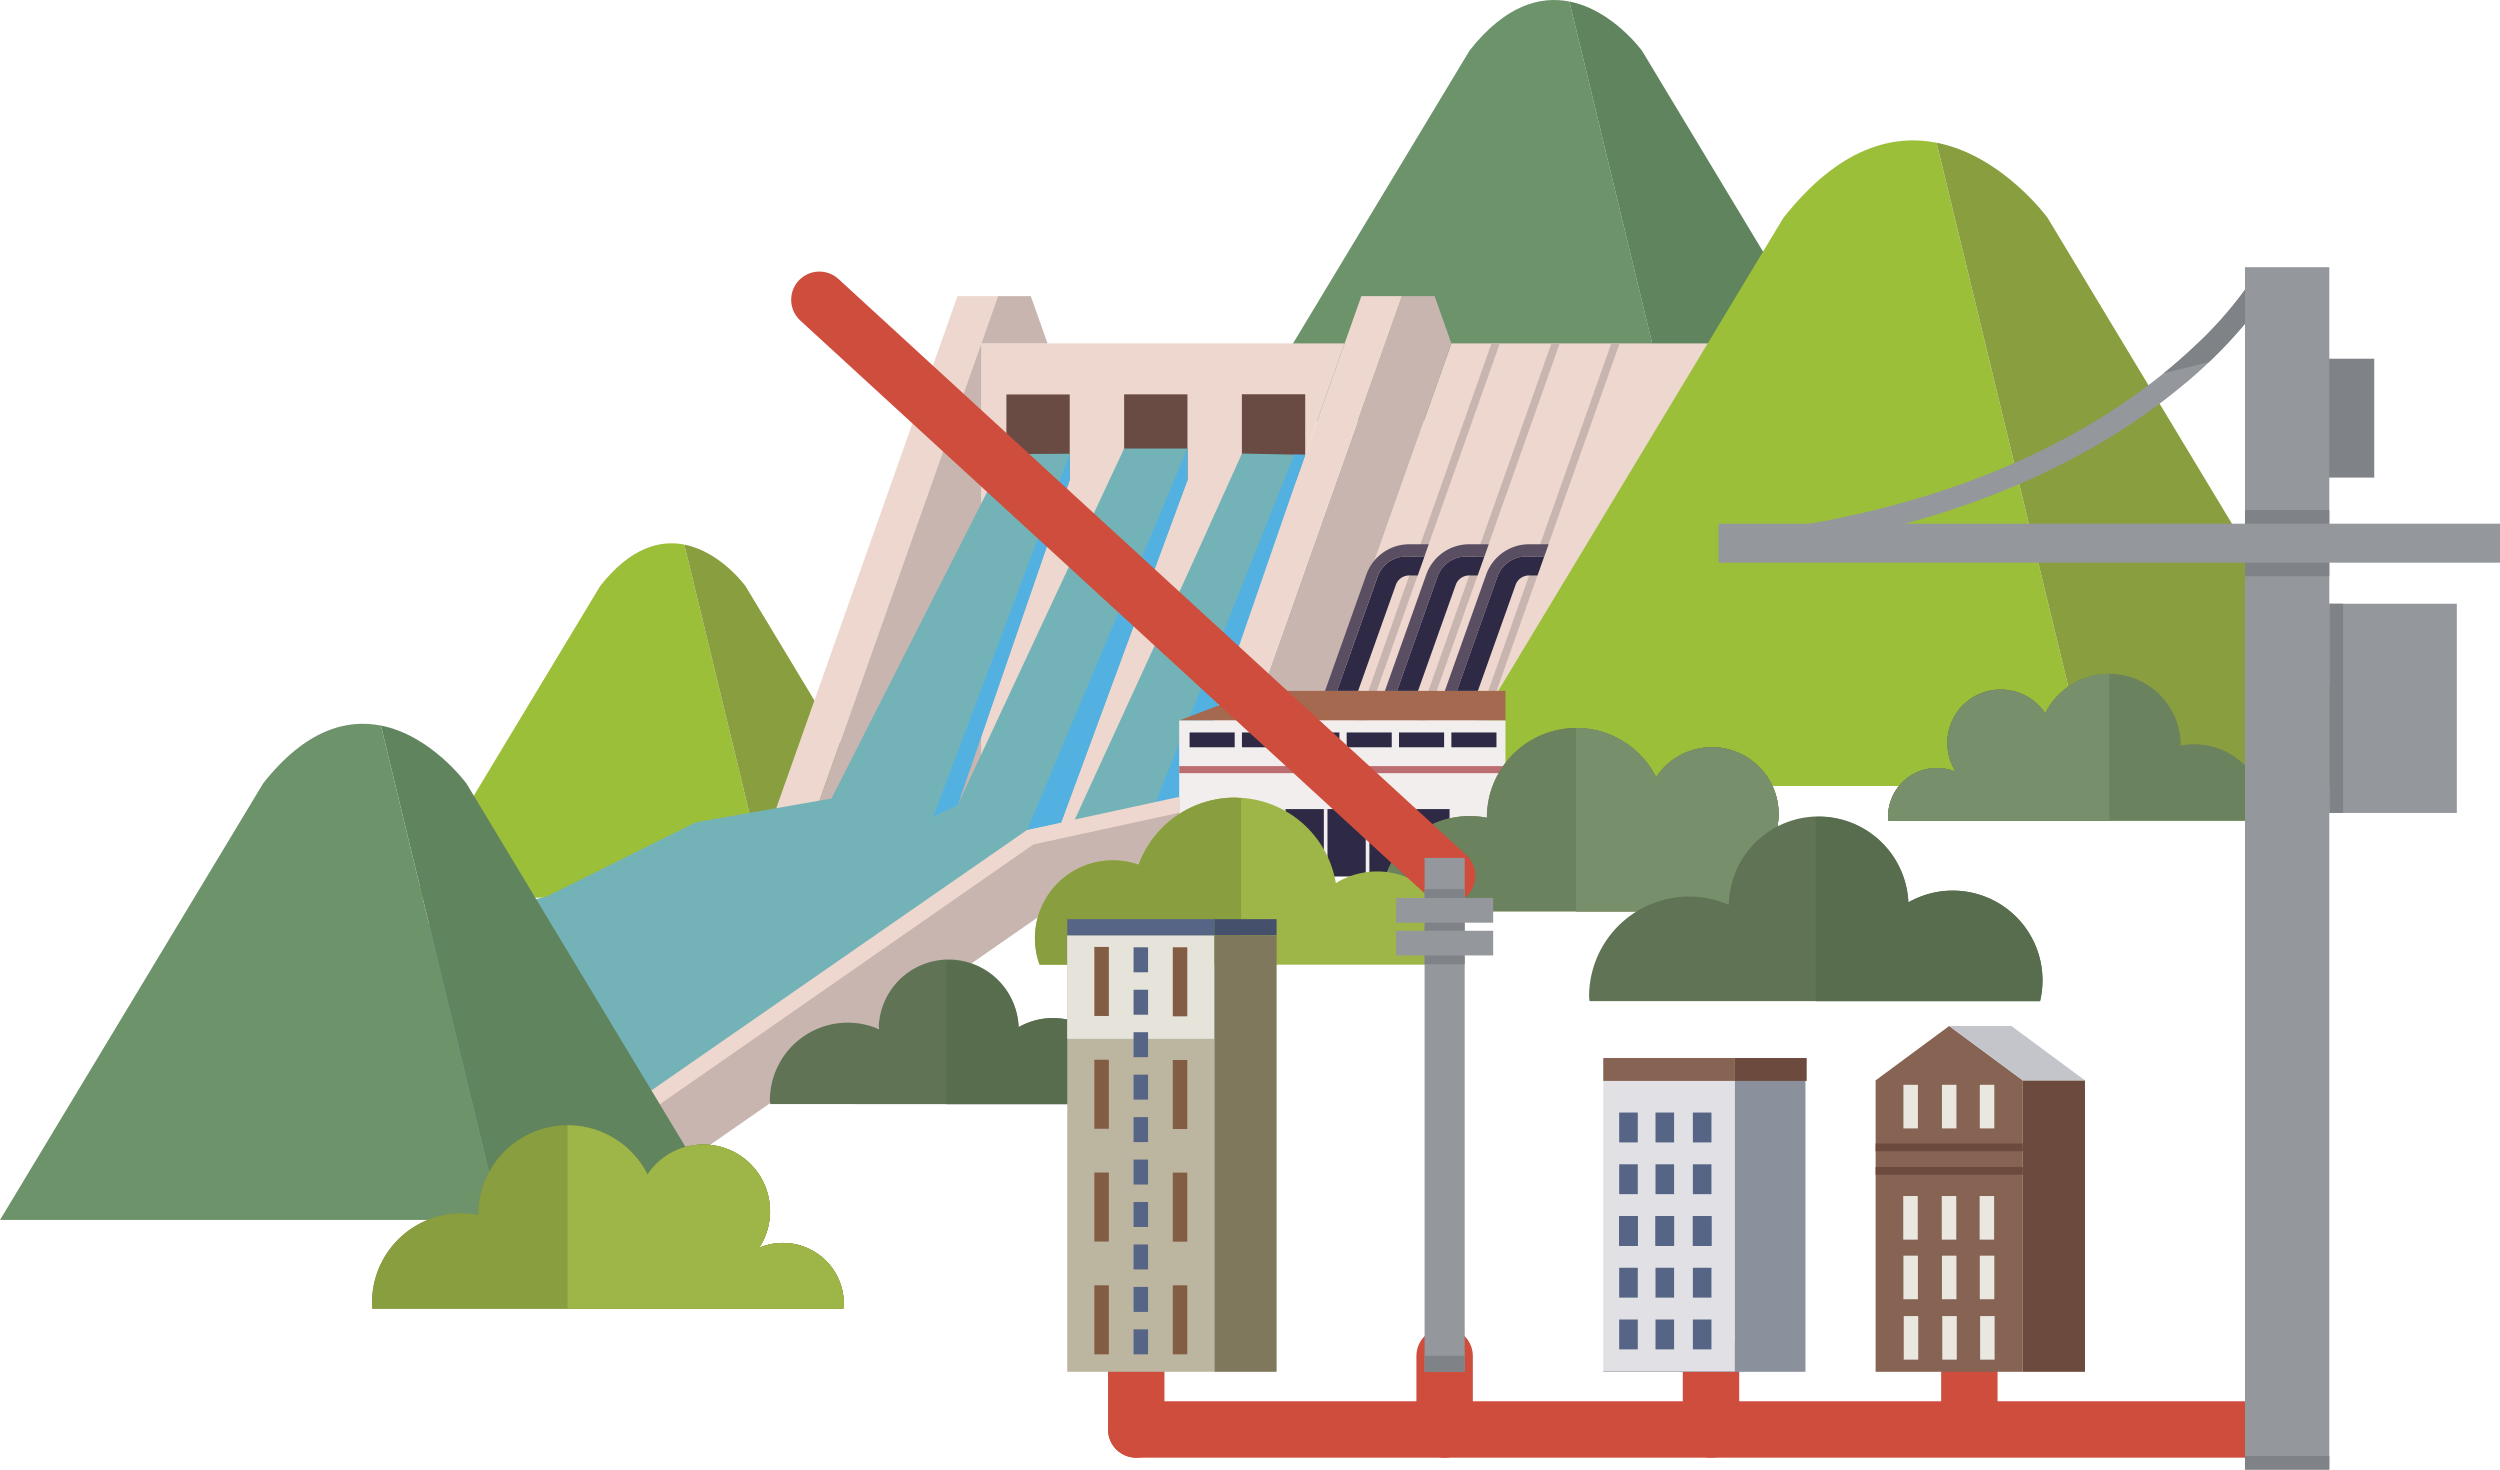 <svg xmlns="http://www.w3.org/2000/svg" xmlns:xlink="http://www.w3.org/1999/xlink" width="251.179" height="147.656" viewBox="0 0 251.179 147.656">
  <defs>
    <clipPath id="clip-path">
      <rect id="長方形_15169" data-name="長方形 15169" width="251.179" height="147.656" fill="none"/>
    </clipPath>
  </defs>
  <g id="グループ_33371" data-name="グループ 33371" clip-path="url(#clip-path)">
    <line id="線_1861" data-name="線 1861" y1="6.471" transform="translate(197.864 137.073)" fill="none" stroke="#cf4d3c" stroke-linecap="round" stroke-linejoin="round" stroke-width="5.669"/>
    <path id="パス_100853" data-name="パス 100853" d="M210.956,5.072,188.526,42.28h42.661L220.982.153c-2.9-.569-6.406.327-10.029,4.919" transform="translate(-63.302 0)" fill="#6d936b"/>
    <path id="パス_100854" data-name="パス 100854" d="M244.679,5.174s-2.972-4.1-7.293-4.944l10.2,42.127h19.5L244.681,5.174" transform="translate(-79.708 -0.078)" fill="#60845d"/>
    <path id="パス_100855" data-name="パス 100855" d="M210.774,52.067l-17.334,49h28.194q8.672-24.5,17.343-49Z" transform="translate(-64.952 -17.562)" fill="#edd7ce"/>
    <path id="パス_100856" data-name="パス 100856" d="M252.364,29.066,217.953,86.155h65.454L267.752,21.522c-4.449-.873-9.829.5-15.388,7.547" transform="translate(-73.183 -7.181)" fill="#9bbf38"/>
    <path id="パス_100857" data-name="パス 100857" d="M304.112,29.223s-4.56-6.287-11.184-7.587l15.655,64.641h29.911L304.108,29.229" transform="translate(-98.357 -7.298)" fill="#899e3e"/>
    <path id="パス_100858" data-name="パス 100858" d="M81.253,86.645,62.368,117.976H98.291L89.7,82.5c-2.442-.479-5.39.275-8.445,4.142" transform="translate(-20.941 -27.785)" fill="#9bbf38"/>
    <path id="パス_100859" data-name="パス 100859" d="M109.655,86.73s-2.5-3.45-6.139-4.164l8.593,35.474h16.417Z" transform="translate(-34.758 -27.849)" fill="#899e3e"/>
    <path id="パス_100860" data-name="パス 100860" d="M167.593,101.064q8.672-24.5,17.343-49h-36.5v49Z" transform="translate(-49.841 -17.562)" fill="#edd7ce"/>
    <path id="パス_100861" data-name="パス 100861" d="M135.215,44.9,116.19,98.648h4.074L139.289,44.9Z" transform="translate(-39.013 -15.145)" fill="#edd7ce"/>
    <path id="パス_100862" data-name="パス 100862" d="M139.669,101.064v-49q-8.667,24.5-17.343,49Z" transform="translate(-41.074 -17.562)" fill="#c8b5af"/>
    <path id="パス_100863" data-name="パス 100863" d="M153.407,44.9h-3.289l-1.68,4.746h6.65l-1.68-4.746" transform="translate(-49.841 -15.145)" fill="#c8b5af"/>
    <path id="パス_100864" data-name="パス 100864" d="M205.725,44.9h-3.289L183.411,98.648h6.659l17.334-49-1.68-4.745" transform="translate(-61.584 -15.145)" fill="#c8b5af"/>
    <path id="パス_100865" data-name="パス 100865" d="M216.874,52.142,199.657,100.78l.74.26,17.308-48.9Z" transform="translate(-67.039 -17.587)" fill="#c8b5af"/>
    <path id="パス_100866" data-name="パス 100866" d="M225.939,52.142,208.723,100.78l.74.26,17.308-48.9Z" transform="translate(-70.083 -17.587)" fill="#c8b5af"/>
    <path id="パス_100867" data-name="パス 100867" d="M234.993,52.142,217.777,100.78l.74.26,17.308-48.9Z" transform="translate(-73.123 -17.587)" fill="#c8b5af"/>
    <path id="パス_100868" data-name="パス 100868" d="M196.3,44.9,177.276,98.648h4.074L200.375,44.9Z" transform="translate(-59.524 -15.145)" fill="#edd7ce"/>
    <rect id="長方形_15080" data-name="長方形 15080" width="6.362" height="8.626" transform="translate(101.114 39.632)" fill="#694b43"/>
    <rect id="長方形_15081" data-name="長方形 15081" width="6.362" height="8.626" transform="translate(112.943 39.622)" fill="#694b43"/>
    <path id="パス_100869" data-name="パス 100869" d="M194.208,65.859l-.9,2.543h-5.461V59.777h6.362Z" transform="translate(-63.073 -20.163)" fill="#694b43"/>
    <path id="パス_100870" data-name="パス 100870" d="M141.249,68.634l-6.353-.128-5.26,11.654-12.472,27.158-.945-.346,13.2-35.786V68h-6.362l-16.717,35.8,11.247-32.6V68.526l-6.362.039-17.566,34.6-13.61,2.382-15.061,7.487-34.867,8.139,27.069,28.177,11.427-6.513,59.247-36.394Z" transform="translate(-10.115 -22.938)" fill="#73b2b7"/>
    <path id="パス_100871" data-name="パス 100871" d="M178.006,103.13l-3.182.69,13.917-34.9,1.094.022Z" transform="translate(-58.701 -23.247)" fill="#53b1e1"/>
    <path id="パス_100872" data-name="パス 100872" d="M178.367,107.721H211.15v-2.976H186.121l-7.754,2.976" transform="translate(-59.891 -35.33)" fill="#a4694f"/>
    <rect id="長方形_15082" data-name="長方形 15082" width="32.782" height="15.67" transform="translate(118.476 72.39)" fill="#f3eeee"/>
    <rect id="長方形_15083" data-name="長方形 15083" width="32.782" height="0.708" transform="translate(118.476 76.971)" fill="#bc6d71"/>
    <path id="パス_100873" data-name="パス 100873" d="M227.306,84.369a3.045,3.045,0,0,0-2.865,2.019l-4.073,11.485h2.109l3.789-10.65a1.431,1.431,0,0,1,1.348-.949h.853l.673-1.9Z" transform="translate(-73.993 -28.458)" fill="#2e2944"/>
    <path id="パス_100874" data-name="パス 100874" d="M227,82.514a4.575,4.575,0,0,0-4.3,3.034l-4.161,11.705h1.22l4.072-11.486a3.046,3.046,0,0,1,2.865-2.019h1.834l.436-1.23Z" transform="translate(-73.377 -27.832)" fill="#5a4e63"/>
    <path id="パス_100875" data-name="パス 100875" d="M218.249,84.369a3.045,3.045,0,0,0-2.865,2.019l-4.068,11.485h2.108l3.789-10.65a1.432,1.432,0,0,1,1.348-.949h.853l.674-1.9Z" transform="translate(-70.954 -28.458)" fill="#2e2944"/>
    <path id="パス_100876" data-name="パス 100876" d="M217.939,82.514a4.575,4.575,0,0,0-4.3,3.034l-4.16,11.705H210.7l4.072-11.486a3.047,3.047,0,0,1,2.865-2.019h1.835l.436-1.23Z" transform="translate(-70.336 -27.832)" fill="#5a4e63"/>
    <path id="パス_100877" data-name="パス 100877" d="M209.186,84.369a3.042,3.042,0,0,0-2.864,2.019l-4.077,11.485h2.114l3.79-10.65a1.431,1.431,0,0,1,1.348-.949h.852l.674-1.9Z" transform="translate(-67.908 -28.458)" fill="#2e2944"/>
    <path id="パス_100878" data-name="パス 100878" d="M208.881,82.514a4.575,4.575,0,0,0-4.3,3.034l-4.161,11.705h1.216L205.7,85.767a3.047,3.047,0,0,1,2.865-2.019H210.4l.436-1.23Z" transform="translate(-67.294 -27.832)" fill="#5a4e63"/>
    <rect id="長方形_15084" data-name="長方形 15084" width="4.531" height="1.488" transform="translate(119.52 73.592)" fill="#2e2944"/>
    <rect id="長方形_15085" data-name="長方形 15085" width="4.531" height="1.488" transform="translate(124.78 73.592)" fill="#2e2944"/>
    <rect id="長方形_15086" data-name="長方形 15086" width="4.531" height="1.488" transform="translate(130.04 73.592)" fill="#2e2944"/>
    <rect id="長方形_15087" data-name="長方形 15087" width="4.531" height="1.488" transform="translate(135.301 73.592)" fill="#2e2944"/>
    <rect id="長方形_15088" data-name="長方形 15088" width="4.531" height="1.488" transform="translate(140.561 73.592)" fill="#2e2944"/>
    <rect id="長方形_15089" data-name="長方形 15089" width="4.531" height="1.488" transform="translate(145.821 73.592)" fill="#2e2944"/>
    <rect id="長方形_15090" data-name="長方形 15090" width="21.049" height="6.77" transform="translate(124.772 81.29)" fill="#2e2944"/>
    <rect id="長方形_15091" data-name="長方形 15091" width="0.367" height="6.77" transform="translate(124.589 81.29)" fill="#f3eeee"/>
    <rect id="長方形_15092" data-name="長方形 15092" width="0.367" height="6.77" transform="translate(128.798 81.29)" fill="#f3eeee"/>
    <rect id="長方形_15093" data-name="長方形 15093" width="0.367" height="6.77" transform="translate(133.008 81.29)" fill="#f3eeee"/>
    <rect id="長方形_15094" data-name="長方形 15094" width="0.367" height="6.77" transform="translate(137.218 81.29)" fill="#f3eeee"/>
    <rect id="長方形_15095" data-name="長方形 15095" width="0.367" height="6.77" transform="translate(141.428 81.29)" fill="#f3eeee"/>
    <rect id="長方形_15096" data-name="長方形 15096" width="0.367" height="6.77" transform="translate(145.638 81.29)" fill="#f3eeee"/>
    <path id="パス_100879" data-name="パス 100879" d="M145.035,129.227v-7.206l-14.956,3.245L79.1,160.755c1.9.042,3.888.137,5.965.3q2.638.208,5.062.527l42.83-29.737Z" transform="translate(-26.559 -41.158)" fill="#c8b5af"/>
    <path id="パス_100880" data-name="パス 100880" d="M79.666,160.381,129.7,125.588l14.559-3.163.078-.225v-1.389l-15.275,3.314L77.016,160.212c.4.059.823.105,1.281.138.491.033.951.04,1.374.032" transform="translate(-25.86 -40.75)" fill="#edd7ce"/>
    <path id="パス_100881" data-name="パス 100881" d="M154.876,68.791l-13.708,36.472,2.461-1.2,11.247-32.607Z" transform="translate(-47.401 -23.203)" fill="#53b1e1"/>
    <path id="パス_100882" data-name="パス 100882" d="M158.786,105.573l-3.417.738L171.474,68v3.182Z" transform="translate(-52.169 -22.937)" fill="#53b1e1"/>
    <path id="パス_100883" data-name="パス 100883" d="M26.444,115.711,0,159.582H50.3L38.269,109.911c-3.418-.671-7.553.385-11.825,5.8" transform="translate(0 -37.012)" fill="#6d936b"/>
    <path id="パス_100884" data-name="パス 100884" d="M66.212,115.832S62.707,111,57.616,110l12.032,49.667h22.99L66.214,115.828" transform="translate(-19.346 -37.104)" fill="#60845d"/>
    <path id="パス_100885" data-name="パス 100885" d="M256.182,128.8c.015-.17.051-.333.051-.507a6.118,6.118,0,0,0-8.513-5.614,6.7,6.7,0,0,0-11.209-7.351,8.975,8.975,0,0,0-17,4v.06a8.957,8.957,0,0,0-10.681,8.807c0,.2.017.4.031.6h47.324" transform="translate(-70.119 -37.229)" fill="#838846"/>
    <path id="パス_100886" data-name="パス 100886" d="M260.045,122.195a6.112,6.112,0,0,0-2.394.488,6.7,6.7,0,0,0-11.212-7.351,8.972,8.972,0,0,0-8.023-4.956H238.4V128.8h27.708c.015-.17.052-.332.052-.508a6.109,6.109,0,0,0-6.116-6.1h0Z" transform="translate(-80.048 -37.23)" fill="#838846"/>
    <path id="パス_100887" data-name="パス 100887" d="M256.182,128.8c.015-.17.051-.333.051-.507a6.118,6.118,0,0,0-8.513-5.614,6.7,6.7,0,0,0-11.209-7.351,8.975,8.975,0,0,0-17,4v.06a8.957,8.957,0,0,0-10.681,8.807c0,.2.017.4.031.6h47.324" transform="translate(-70.119 -37.229)" fill="#6b825f"/>
    <path id="パス_100888" data-name="パス 100888" d="M260.045,122.195a6.112,6.112,0,0,0-2.394.488,6.7,6.7,0,0,0-11.212-7.351,8.972,8.972,0,0,0-8.023-4.956H238.4V128.8h27.708c.015-.17.052-.332.052-.508a6.109,6.109,0,0,0-6.116-6.1h0Z" transform="translate(-80.048 -37.23)" fill="#778f6a"/>
    <path id="パス_100889" data-name="パス 100889" d="M103.626,189.039c.015-.17.05-.333.05-.507a6.118,6.118,0,0,0-8.513-5.614,6.7,6.7,0,0,0-11.209-7.351,8.975,8.975,0,0,0-17,4v.06a8.957,8.957,0,0,0-10.681,8.807c0,.2.017.4.031.6h47.324" transform="translate(-18.895 -57.547)" fill="#838846"/>
    <path id="パス_100890" data-name="パス 100890" d="M107.491,182.43a6.112,6.112,0,0,0-2.394.488,6.7,6.7,0,0,0-11.212-7.351,8.972,8.972,0,0,0-8.023-4.956h-.015v18.427h27.708c.015-.17.052-.332.052-.507a6.109,6.109,0,0,0-6.116-6.1h0Z" transform="translate(-28.825 -57.547)" fill="#838846"/>
    <path id="パス_100891" data-name="パス 100891" d="M103.626,189.039c.015-.17.05-.333.05-.507a6.118,6.118,0,0,0-8.513-5.614,6.7,6.7,0,0,0-11.209-7.351,8.975,8.975,0,0,0-17,4v.06a8.957,8.957,0,0,0-10.681,8.807c0,.2.017.4.031.6h47.324" transform="translate(-18.895 -57.547)" fill="#899e3e"/>
    <path id="パス_100892" data-name="パス 100892" d="M107.491,182.43a6.112,6.112,0,0,0-2.394.488,6.7,6.7,0,0,0-11.212-7.351,8.972,8.972,0,0,0-8.023-4.956h-.015v18.427h27.708c.015-.17.052-.332.052-.507a6.109,6.109,0,0,0-6.116-6.1h0Z" transform="translate(-28.825 -57.547)" fill="#9eb648"/>
    <path id="パス_100893" data-name="パス 100893" d="M285.635,116.919h37.878c.011-.16.024-.316.024-.484a7.178,7.178,0,0,0-8.548-7.05v-.047a7.185,7.185,0,0,0-13.608-3.2,5.366,5.366,0,0,0-8.975,5.884,4.89,4.89,0,0,0-6.814,4.494c0,.139.029.27.041.406Z" transform="translate(-95.894 -34.462)" fill="#838846"/>
    <path id="パス_100894" data-name="パス 100894" d="M290.489,111.627h0a4.891,4.891,0,0,0-4.9,4.885c0,.139.031.27.041.4H307.81v-14.75H307.8a7.19,7.19,0,0,0-6.422,3.966,5.366,5.366,0,0,0-8.974,5.885,4.9,4.9,0,0,0-1.917-.391Z" transform="translate(-95.894 -34.461)" fill="#838846"/>
    <path id="パス_100895" data-name="パス 100895" d="M285.635,116.919h37.878c.011-.16.024-.316.024-.484a7.178,7.178,0,0,0-8.548-7.05v-.047a7.185,7.185,0,0,0-13.608-3.2,5.366,5.366,0,0,0-8.975,5.884,4.89,4.89,0,0,0-6.814,4.494c0,.139.029.27.041.406Z" transform="translate(-95.894 -34.462)" fill="#6b825f"/>
    <path id="パス_100896" data-name="パス 100896" d="M290.489,111.627h0a4.891,4.891,0,0,0-4.9,4.885c0,.139.031.27.041.4H307.81v-14.75H307.8a7.19,7.19,0,0,0-6.422,3.966,5.366,5.366,0,0,0-8.974,5.885,4.9,4.9,0,0,0-1.917-.391Z" transform="translate(-95.894 -34.461)" fill="#778f6a"/>
    <path id="パス_100897" data-name="パス 100897" d="M157.006,137.709a7.816,7.816,0,0,1,9.945-10.04,10.3,10.3,0,0,1,19.823,1.846,7.872,7.872,0,0,1,12.007,6.73,7.63,7.63,0,0,1-.14,1.465Z" transform="translate(-52.558 -40.786)" fill="#9eb648"/>
    <path id="パス_100898" data-name="パス 100898" d="M164.457,127.23a7.85,7.85,0,0,1,2.5.441,10.308,10.308,0,0,1,9.663-6.749c.219,0,.422.046.642.058v16.73H157.01a7.823,7.823,0,0,1,7.447-10.48" transform="translate(-52.561 -40.787)" fill="#899e3e"/>
    <path id="パス_100899" data-name="パス 100899" d="M285.676,142.337a9.014,9.014,0,0,0-13.229-9.926,9.027,9.027,0,0,0-18.044.247,10.044,10.044,0,0,0-14.037,9.214c0,.153.04.306.048.459Z" transform="translate(-80.708 -41.749)" fill="#607455"/>
    <path id="パス_100900" data-name="パス 100900" d="M288.358,131.249a8.989,8.989,0,0,0-4.4,1.18,9.021,9.021,0,0,0-9.014-8.6c-.106,0-.193.026-.291.029v18.5h22.534a9.007,9.007,0,0,0-8.83-11.106" transform="translate(-92.221 -41.766)" fill="#586c4e"/>
    <path id="パス_100901" data-name="パス 100901" d="M151.742,160.014a7.023,7.023,0,0,0-10.3-7.732,7.031,7.031,0,0,0-14.058.192,7.822,7.822,0,0,0-10.934,7.177c0,.119.031.238.037.357Z" transform="translate(-39.099 -49.079)" fill="#607455"/>
    <path id="パス_100902" data-name="パス 100902" d="M153.835,151.4a7,7,0,0,0-3.427.92,7.028,7.028,0,0,0-7.022-6.7c-.077,0-.149.021-.225.023v14.414h17.552a7.015,7.015,0,0,0-6.877-8.647Z" transform="translate(-48.07 -49.115)" fill="#586c4e"/>
    <line id="線_1862" data-name="線 1862" x2="112.317" transform="translate(114.159 143.623)" fill="none" stroke="#cf4d3c" stroke-linecap="round" stroke-linejoin="round" stroke-width="5.669"/>
    <line id="線_1863" data-name="線 1863" y2="7.382" transform="translate(114.159 136.242)" fill="none" stroke="#cf4d3c" stroke-linecap="round" stroke-linejoin="round" stroke-width="5.669"/>
    <line id="線_1864" data-name="線 1864" y2="7.382" transform="translate(145.144 136.242)" fill="none" stroke="#cf4d3c" stroke-linecap="round" stroke-linejoin="round" stroke-width="5.669"/>
    <line id="線_1865" data-name="線 1865" y2="7.382" transform="translate(171.906 136.242)" fill="none" stroke="#cf4d3c" stroke-linecap="round" stroke-linejoin="round" stroke-width="5.669"/>
    <rect id="長方形_15097" data-name="長方形 15097" width="13.223" height="31.528" transform="translate(161.086 106.301)" fill="#e1e1e5"/>
    <rect id="長方形_15098" data-name="長方形 15098" width="13.223" height="0.05" transform="translate(161.086 137.778)" fill="#8b909d"/>
    <rect id="長方形_15099" data-name="長方形 15099" width="7.088" height="31.528" transform="translate(174.309 106.301)" fill="#8b909d"/>
    <rect id="長方形_15100" data-name="長方形 15100" width="13.223" height="2.3" transform="translate(161.086 106.3)" fill="#866353"/>
    <rect id="長方形_15101" data-name="長方形 15101" width="7.214" height="2.3" transform="translate(174.309 106.3)" fill="#6c4a3d"/>
    <rect id="長方形_15102" data-name="長方形 15102" width="1.868" height="3.001" transform="translate(170.085 111.779)" fill="#566585"/>
    <rect id="長方形_15103" data-name="長方形 15103" width="1.868" height="3.001" transform="translate(170.085 116.978)" fill="#566585"/>
    <rect id="長方形_15104" data-name="長方形 15104" width="1.868" height="3.001" transform="translate(170.085 122.175)" fill="#566585"/>
    <rect id="長方形_15105" data-name="長方形 15105" width="1.868" height="3.001" transform="translate(166.331 111.779)" fill="#566585"/>
    <rect id="長方形_15106" data-name="長方形 15106" width="1.868" height="3.001" transform="translate(166.331 116.978)" fill="#566585"/>
    <rect id="長方形_15107" data-name="長方形 15107" width="1.868" height="3.001" transform="translate(166.331 122.175)" fill="#566585"/>
    <rect id="長方形_15108" data-name="長方形 15108" width="1.868" height="3.001" transform="translate(162.682 111.779)" fill="#566585"/>
    <rect id="長方形_15109" data-name="長方形 15109" width="1.868" height="3.001" transform="translate(162.682 116.978)" fill="#566585"/>
    <rect id="長方形_15110" data-name="長方形 15110" width="1.868" height="3.001" transform="translate(162.682 122.175)" fill="#566585"/>
    <rect id="長方形_15111" data-name="長方形 15111" width="1.868" height="3.001" transform="translate(170.085 122.175)" fill="#566585"/>
    <rect id="長方形_15112" data-name="長方形 15112" width="1.868" height="3.001" transform="translate(170.085 127.374)" fill="#566585"/>
    <rect id="長方形_15113" data-name="長方形 15113" width="1.868" height="3.001" transform="translate(170.085 132.573)" fill="#566585"/>
    <rect id="長方形_15114" data-name="長方形 15114" width="1.868" height="3.001" transform="translate(166.331 122.175)" fill="#566585"/>
    <rect id="長方形_15115" data-name="長方形 15115" width="1.868" height="3.001" transform="translate(166.331 127.374)" fill="#566585"/>
    <rect id="長方形_15116" data-name="長方形 15116" width="1.868" height="3.001" transform="translate(166.331 132.573)" fill="#566585"/>
    <rect id="長方形_15117" data-name="長方形 15117" width="1.868" height="3.001" transform="translate(162.682 122.175)" fill="#566585"/>
    <rect id="長方形_15118" data-name="長方形 15118" width="1.868" height="3.001" transform="translate(162.682 127.374)" fill="#566585"/>
    <rect id="長方形_15119" data-name="長方形 15119" width="1.868" height="3.001" transform="translate(162.682 132.573)" fill="#566585"/>
    <path id="パス_100903" data-name="パス 100903" d="M291.1,155.548q3.7,2.734,7.391,5.465v29.277H283.709V161.013Z" transform="translate(-95.262 -52.466)" fill="#866353"/>
    <rect id="長方形_15120" data-name="長方形 15120" width="6.252" height="29.281" transform="translate(203.228 108.547)" fill="#6c4a3d"/>
    <rect id="長方形_15121" data-name="長方形 15121" width="14.782" height="0.771" transform="translate(188.447 114.889)" fill="#6c4a3d"/>
    <rect id="長方形_15122" data-name="長方形 15122" width="14.782" height="0.771" transform="translate(188.447 117.249)" fill="#6c4a3d"/>
    <path id="パス_100904" data-name="パス 100904" d="M302.227,161.013q-3.7-2.734-7.391-5.465h6.248q3.7,2.733,7.391,5.465Z" transform="translate(-98.998 -52.466)" fill="#c3c5cb"/>
    <rect id="長方形_15123" data-name="長方形 15123" width="1.457" height="4.382" transform="translate(198.914 108.992)" fill="#e9e7e0"/>
    <rect id="長方形_15124" data-name="長方形 15124" width="1.457" height="4.382" transform="translate(198.897 120.167)" fill="#e9e7e0"/>
    <rect id="長方形_15125" data-name="長方形 15125" width="1.457" height="4.38" transform="translate(198.914 126.158)" fill="#e9e7e0"/>
    <rect id="長方形_15126" data-name="長方形 15126" width="1.457" height="4.38" transform="translate(198.946 132.227)" fill="#e9e7e0"/>
    <rect id="長方形_15127" data-name="長方形 15127" width="1.457" height="4.382" transform="translate(191.24 108.992)" fill="#e9e7e0"/>
    <rect id="長方形_15128" data-name="長方形 15128" width="1.457" height="4.382" transform="translate(191.223 120.167)" fill="#e9e7e0"/>
    <rect id="長方形_15129" data-name="長方形 15129" width="1.457" height="4.38" transform="translate(191.24 126.158)" fill="#e9e7e0"/>
    <rect id="長方形_15130" data-name="長方形 15130" width="1.457" height="4.38" transform="translate(191.272 132.227)" fill="#e9e7e0"/>
    <rect id="長方形_15131" data-name="長方形 15131" width="1.457" height="4.382" transform="translate(195.11 108.992)" fill="#e9e7e0"/>
    <rect id="長方形_15132" data-name="長方形 15132" width="1.457" height="4.382" transform="translate(195.093 120.167)" fill="#e9e7e0"/>
    <rect id="長方形_15133" data-name="長方形 15133" width="1.457" height="4.38" transform="translate(195.11 126.158)" fill="#e9e7e0"/>
    <rect id="長方形_15134" data-name="長方形 15134" width="1.457" height="4.38" transform="translate(195.143 132.227)" fill="#e9e7e0"/>
    <path id="パス_100905" data-name="パス 100905" d="M176.216,141.806v43.85H161.433v-43.85" transform="translate(-54.205 -47.831)" fill="#bcb6a0"/>
    <path id="パス_100906" data-name="パス 100906" d="M176.216,141.806v10.4H161.433v-10.4" transform="translate(-54.205 -47.831)" fill="#e5e3da"/>
    <path id="パス_100907" data-name="パス 100907" d="M176.217,139.352v1.626H161.435v-1.626" transform="translate(-54.205 -47.003)" fill="#566585"/>
    <path id="パス_100908" data-name="パス 100908" d="M189.941,139.352v1.626h-6.25v-1.626" transform="translate(-61.678 -47.003)" fill="#44506c"/>
    <rect id="長方形_15135" data-name="長方形 15135" width="6.252" height="43.854" transform="translate(122.01 93.975)" fill="#7f785c"/>
    <rect id="長方形_15136" data-name="長方形 15136" width="1.457" height="6.936" transform="translate(117.832 95.176)" fill="#835c44"/>
    <rect id="長方形_15137" data-name="長方形 15137" width="1.457" height="6.936" transform="translate(117.832 106.496)" fill="#835c44"/>
    <rect id="長方形_15138" data-name="長方形 15138" width="1.457" height="6.936" transform="translate(117.832 117.816)" fill="#835c44"/>
    <rect id="長方形_15139" data-name="長方形 15139" width="1.457" height="6.936" transform="translate(117.832 129.136)" fill="#835c44"/>
    <rect id="長方形_15140" data-name="長方形 15140" width="1.457" height="2.51" transform="translate(113.891 95.177)" fill="#566585"/>
    <rect id="長方形_15141" data-name="長方形 15141" width="1.457" height="2.51" transform="translate(113.891 99.441)" fill="#566585"/>
    <rect id="長方形_15142" data-name="長方形 15142" width="1.457" height="2.51" transform="translate(113.891 103.707)" fill="#566585"/>
    <rect id="長方形_15143" data-name="長方形 15143" width="1.457" height="2.51" transform="translate(113.891 107.972)" fill="#566585"/>
    <rect id="長方形_15144" data-name="長方形 15144" width="1.457" height="2.51" transform="translate(113.891 112.238)" fill="#566585"/>
    <rect id="長方形_15145" data-name="長方形 15145" width="1.457" height="2.51" transform="translate(113.891 116.502)" fill="#566585"/>
    <rect id="長方形_15146" data-name="長方形 15146" width="1.457" height="2.51" transform="translate(113.891 120.768)" fill="#566585"/>
    <rect id="長方形_15147" data-name="長方形 15147" width="1.457" height="2.51" transform="translate(113.891 125.033)" fill="#566585"/>
    <rect id="長方形_15148" data-name="長方形 15148" width="1.457" height="2.51" transform="translate(113.891 129.299)" fill="#566585"/>
    <rect id="長方形_15149" data-name="長方形 15149" width="1.457" height="2.51" transform="translate(113.891 133.563)" fill="#566585"/>
    <rect id="長方形_15150" data-name="長方形 15150" width="1.457" height="6.936" transform="translate(109.951 129.136)" fill="#835c44"/>
    <rect id="長方形_15151" data-name="長方形 15151" width="1.457" height="6.936" transform="translate(109.951 95.14)" fill="#835c44"/>
    <rect id="長方形_15152" data-name="長方形 15152" width="1.457" height="6.936" transform="translate(109.951 106.473)" fill="#835c44"/>
    <rect id="長方形_15153" data-name="長方形 15153" width="1.457" height="6.936" transform="translate(109.951 117.804)" fill="#835c44"/>
    <path id="パス_100909" data-name="パス 100909" d="M314.851,42.645a38.784,38.784,0,0,1-5.611,6.478c-7.019,6.654-20.872,15.976-45.094,18.809l.242,2.059c21.805-2.549,35.359-10.117,43.258-16.6a46.924,46.924,0,0,0,7.97-8.2Z" transform="translate(-88.693 -14.384)" fill="#94989c"/>
    <path id="パス_100910" data-name="パス 100910" d="M336.811,45.192l-.765-2.55a38.84,38.84,0,0,1-5.611,6.478c-.932.884-1.989,1.815-3.171,2.771l4.545-1.122a43.643,43.643,0,0,0,5-5.577" transform="translate(-109.886 -14.383)" fill="#7f8286"/>
    <rect id="長方形_15154" data-name="長方形 15154" width="78.52" height="3.917" transform="translate(172.659 52.617)" fill="#94989c"/>
    <rect id="長方形_15155" data-name="長方形 15155" width="12.811" height="21.02" transform="translate(234.029 60.658)" fill="#94989c"/>
    <rect id="長方形_15156" data-name="長方形 15156" width="1.386" height="21.02" transform="translate(234.029 60.658)" fill="#7f8286"/>
    <rect id="長方形_15157" data-name="長方形 15157" width="5.077" height="11.943" transform="translate(233.467 36.041)" fill="#7f8286"/>
    <rect id="長方形_15158" data-name="長方形 15158" width="8.472" height="120.808" transform="translate(225.557 26.848)" fill="#94989c"/>
    <rect id="長方形_15159" data-name="長方形 15159" width="8.472" height="1.368" transform="translate(225.557 51.249)" fill="#7f8286"/>
    <rect id="長方形_15160" data-name="長方形 15160" width="8.472" height="1.368" transform="translate(225.557 56.534)" fill="#7f8286"/>
    <rect id="長方形_15161" data-name="長方形 15161" width="8.472" height="1.368" transform="translate(225.557 146.288)" fill="#7f8286"/>
    <line id="線_1866" data-name="線 1866" x2="63.07" y2="57.869" transform="translate(82.325 30.119)" fill="none" stroke="#cf4d3c" stroke-linecap="round" stroke-linejoin="round" stroke-width="5.669"/>
    <rect id="長方形_15162" data-name="長方形 15162" width="4.029" height="51.634" transform="translate(143.13 86.195)" fill="#94989c"/>
    <rect id="長方形_15163" data-name="長方形 15163" width="9.754" height="2.48" transform="translate(140.268 93.515)" fill="#94989c"/>
    <rect id="長方形_15164" data-name="長方形 15164" width="9.754" height="2.48" transform="translate(140.268 90.223)" fill="#94989c"/>
    <rect id="長方形_15165" data-name="長方形 15165" width="4.029" height="1.607" transform="translate(143.13 136.221)" fill="#7f8286"/>
    <rect id="長方形_15166" data-name="長方形 15166" width="4.029" height="0.888" transform="translate(143.13 89.329)" fill="#7f8286"/>
    <rect id="長方形_15167" data-name="長方形 15167" width="4.029" height="0.888" transform="translate(143.13 95.996)" fill="#7f8286"/>
    <rect id="長方形_15168" data-name="長方形 15168" width="4.029" height="0.811" transform="translate(143.13 92.704)" fill="#7f8286"/>
  </g>
</svg>
